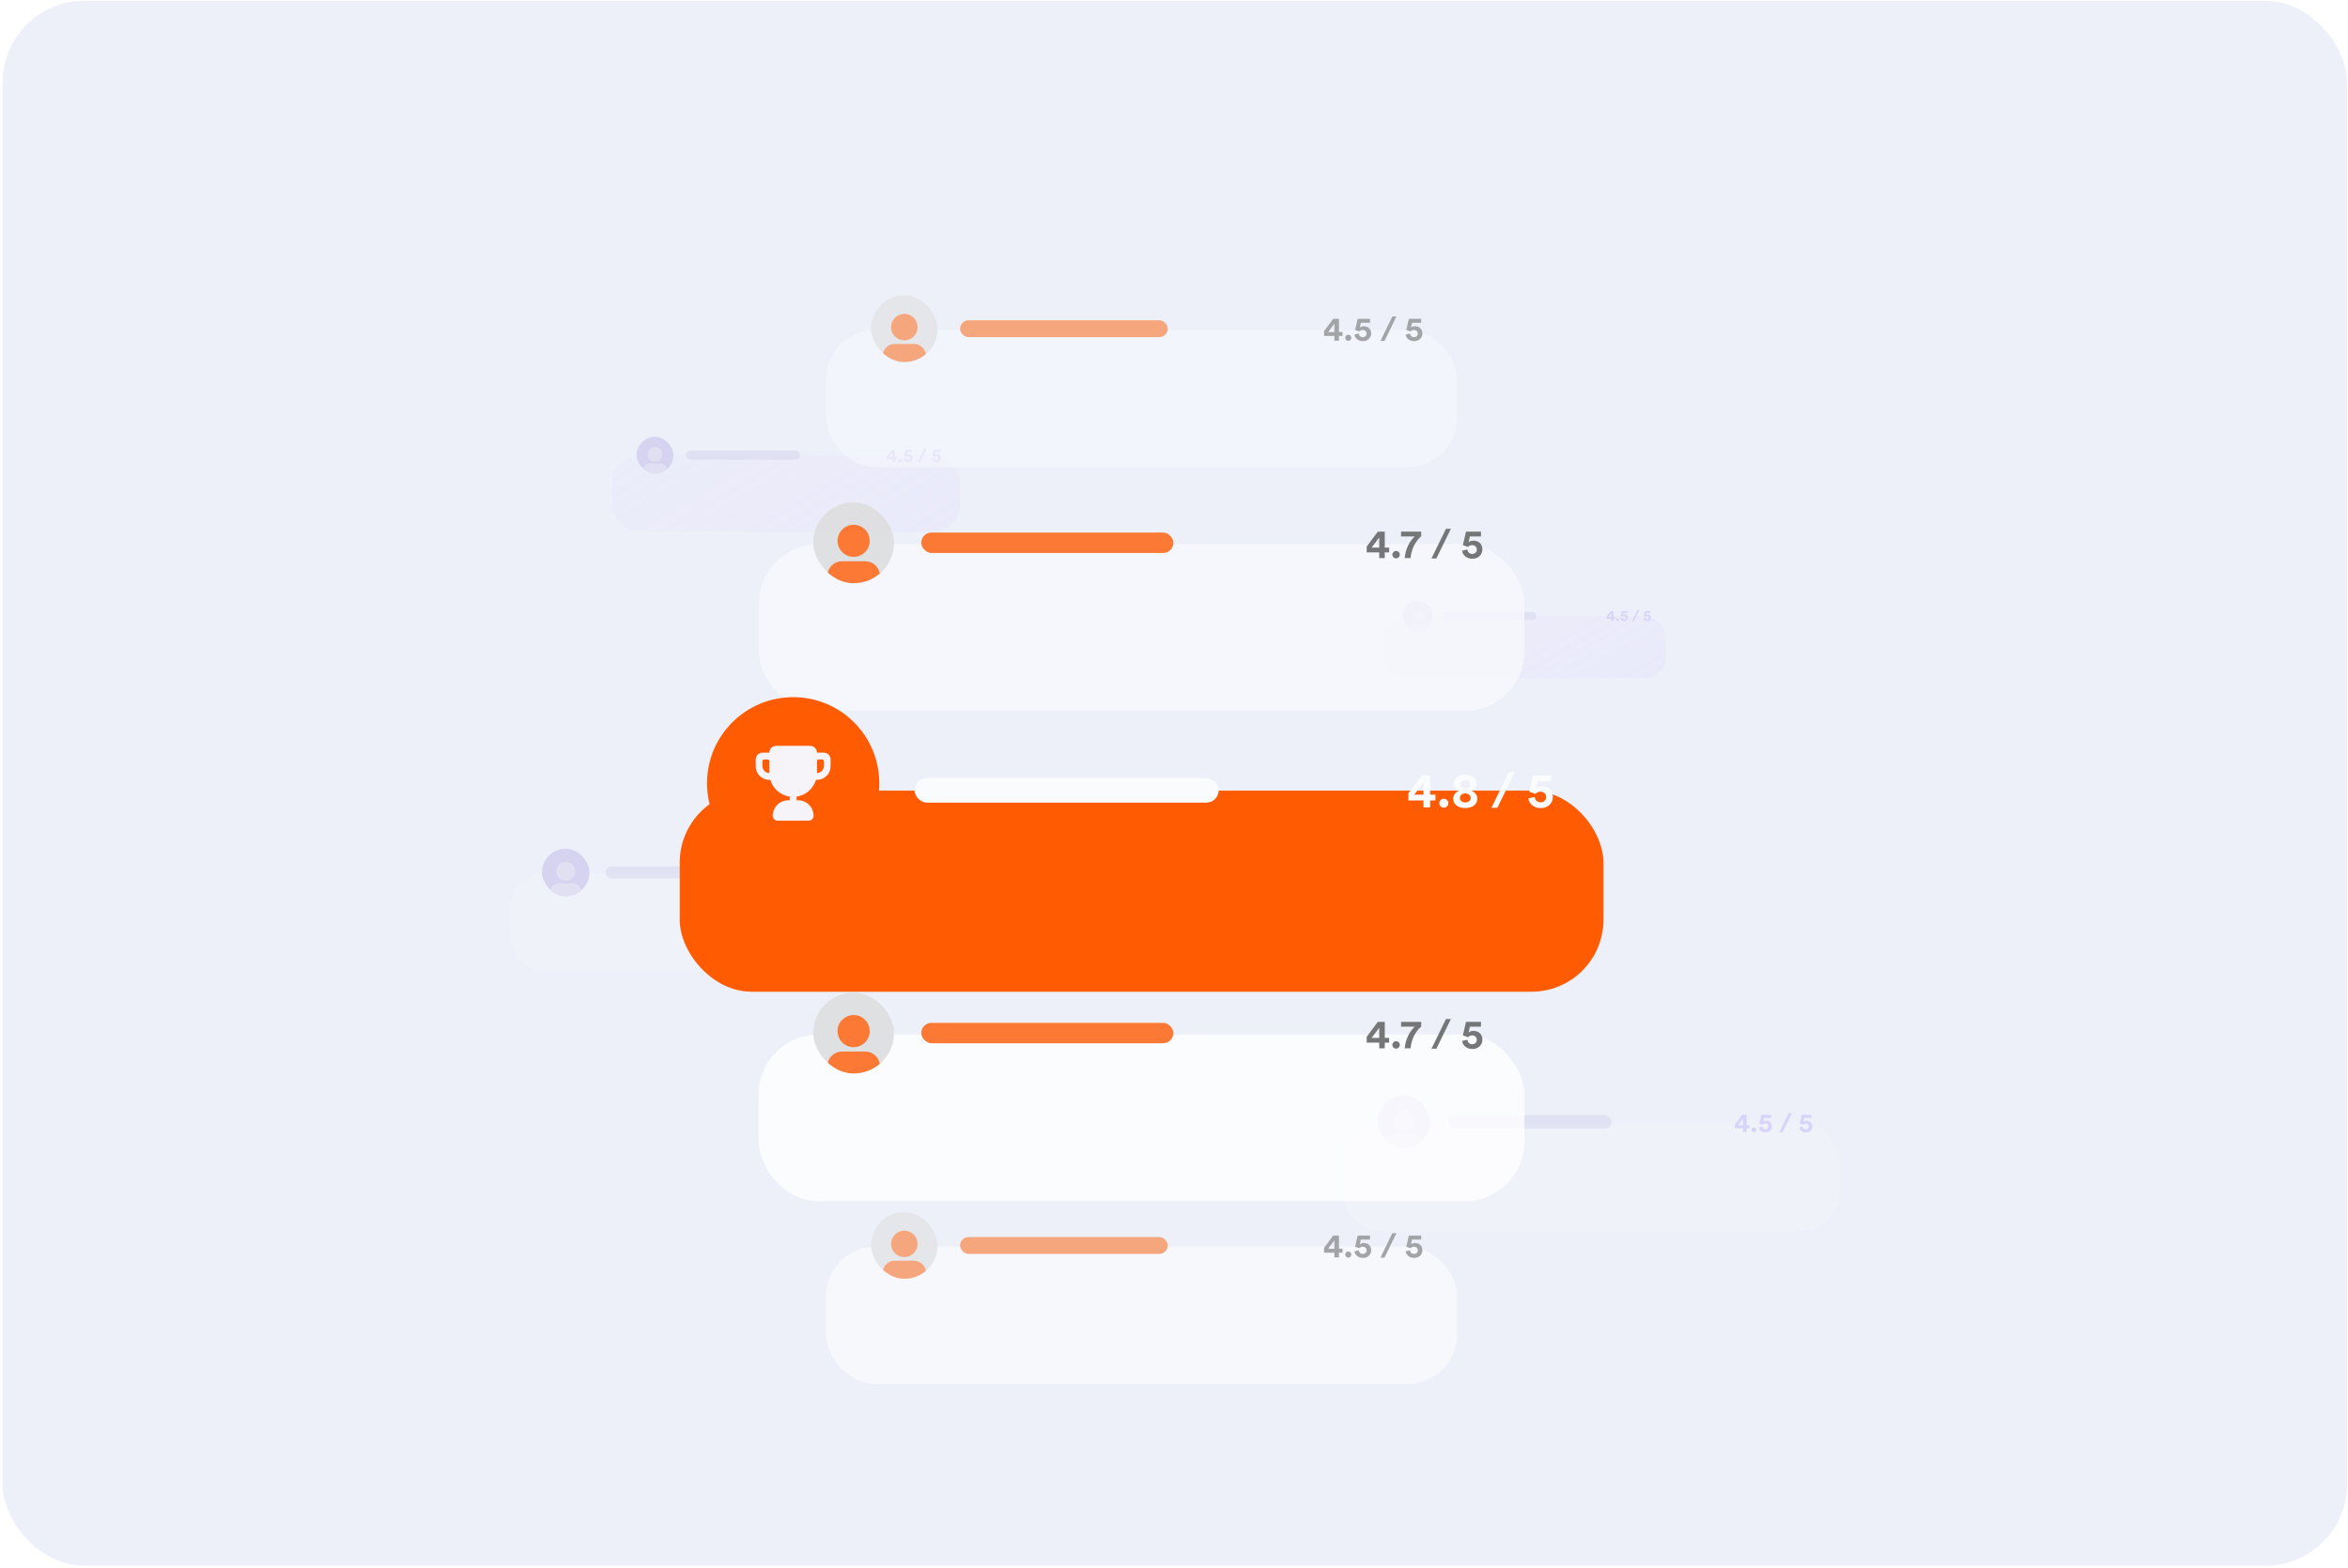 <svg width="690" height="461" viewBox="0 0 690 461" fill="none" xmlns="http://www.w3.org/2000/svg">
<rect x="0.744" y="0.245" width="689" height="460" rx="24" fill="#EDF0F9"/>
<g opacity="0.2" filter="url(#filter0_f_56_9757)">
<g filter="url(#filter1_d_56_9757)">
<rect x="394.394" y="312.954" width="146.24" height="31.848" rx="11.392" fill="#F9F9FC"/>
</g>
<g clip-path="url(#clip0_56_9757)">
<rect x="404.794" y="322.042" width="15.443" height="15.443" rx="7.721" fill="#7660D2"/>
<path fill-rule="evenodd" clip-rule="evenodd" d="M410.722 333.301C411.917 333.301 413.113 333.301 414.308 333.301C414.713 333.301 414.99 333.301 415.231 333.343C416.386 333.547 417.29 334.451 417.493 335.606C417.536 335.847 417.536 336.123 417.536 336.529C417.536 336.617 417.539 336.706 417.523 336.793C417.462 337.14 417.191 337.411 416.844 337.472C416.768 337.486 416.688 337.485 416.649 337.485C413.893 337.47 411.137 337.47 408.381 337.485C408.341 337.485 408.261 337.486 408.185 337.472C407.839 337.411 407.568 337.14 407.507 336.793C407.491 336.706 407.494 336.617 407.494 336.529C407.494 336.123 407.494 335.847 407.536 335.606C407.74 334.451 408.644 333.547 409.799 333.343C410.04 333.301 410.316 333.301 410.722 333.301Z" fill="#B1A0DE"/>
<path fill-rule="evenodd" clip-rule="evenodd" d="M409.446 329.396C409.446 327.701 410.82 326.327 412.515 326.327C414.209 326.327 415.583 327.701 415.583 329.396C415.583 331.09 414.209 332.464 412.515 332.464C410.82 332.464 409.446 331.09 409.446 329.396Z" fill="#B1A0DE"/>
</g>
<rect x="425.436" y="327.813" width="48.149" height="3.9" rx="1.95" fill="#7367BA" fill-opacity="0.5"/>
<path d="M509.816 331.679V330.556L511.945 327.701H513.271V330.759H514.105V331.679H513.271V332.763H512.21V331.679H509.816ZM512.21 330.759V328.824L510.767 330.759H512.21ZM514.719 332.108C514.719 331.718 515.039 331.398 515.429 331.398C515.827 331.398 516.146 331.718 516.146 332.108C516.146 332.498 515.827 332.818 515.429 332.818C515.039 332.818 514.719 332.498 514.719 332.108ZM516.868 331.344L517.874 331.117C517.898 331.585 518.257 331.968 518.795 331.968C519.278 331.968 519.668 331.648 519.668 331.141C519.668 330.564 519.239 330.291 518.771 330.291C518.428 330.291 518.155 330.447 517.991 330.634C517.89 330.595 517.118 330.33 517.009 330.299L517.609 327.701H520.464V328.629H518.342L518.093 329.745C518.311 329.542 518.67 329.433 519.005 329.433C520.019 329.433 520.737 330.041 520.737 331.125C520.737 332.069 520.011 332.888 518.795 332.888C517.695 332.888 516.931 332.139 516.868 331.344ZM526.593 327.163L523.824 332.833H522.888L525.649 327.163H526.593ZM528.743 331.344L529.749 331.117C529.772 331.585 530.131 331.968 530.669 331.968C531.153 331.968 531.543 331.648 531.543 331.141C531.543 330.564 531.114 330.291 530.646 330.291C530.303 330.291 530.03 330.447 529.866 330.634C529.764 330.595 528.992 330.33 528.883 330.299L529.484 327.701H532.338V328.629H530.217L529.967 329.745C530.186 329.542 530.544 329.433 530.88 329.433C531.894 329.433 532.611 330.041 532.611 331.125C532.611 332.069 531.886 332.888 530.669 332.888C529.569 332.888 528.805 332.139 528.743 331.344Z" fill="#8466F3"/>
</g>
<g opacity="0.2" filter="url(#filter2_f_56_9757)">
<g filter="url(#filter3_d_56_9757)">
<rect x="149.854" y="241.245" width="132.281" height="28.808" rx="10.304" fill="#F9F9FC"/>
</g>
<g clip-path="url(#clip1_56_9757)">
<rect x="159.261" y="249.466" width="13.969" height="13.969" rx="6.984" fill="#7660D2"/>
<path fill-rule="evenodd" clip-rule="evenodd" d="M164.623 259.649C165.704 259.649 166.785 259.649 167.867 259.649C168.233 259.649 168.483 259.649 168.701 259.687C169.746 259.871 170.564 260.689 170.748 261.734C170.787 261.952 170.787 262.202 170.786 262.569C170.786 262.648 170.789 262.729 170.775 262.808C170.72 263.121 170.474 263.367 170.161 263.422C170.092 263.434 170.02 263.434 169.984 263.434C167.491 263.42 164.998 263.42 162.506 263.434C162.47 263.434 162.397 263.434 162.329 263.422C162.015 263.367 161.77 263.121 161.715 262.808C161.701 262.729 161.703 262.648 161.703 262.569C161.703 262.202 161.703 261.952 161.741 261.734C161.926 260.689 162.744 259.871 163.788 259.687C164.006 259.649 164.256 259.649 164.623 259.649Z" fill="#B1A0DE"/>
<path fill-rule="evenodd" clip-rule="evenodd" d="M163.469 256.116C163.469 254.583 164.712 253.341 166.245 253.341C167.778 253.341 169.02 254.583 169.02 256.116C169.02 257.649 167.778 258.892 166.245 258.892C164.712 258.892 163.469 257.649 163.469 256.116Z" fill="#B1A0DE"/>
</g>
<rect x="177.933" y="254.687" width="43.553" height="3.527" rx="1.764" fill="#7367BA" fill-opacity="0.5"/>
<path d="M254.258 257.97V256.954L256.184 254.372H257.383V257.137H258.138V257.97H257.383V258.95H256.424V257.97H254.258ZM256.424 257.137V255.387L255.118 257.137H256.424ZM258.693 258.358C258.693 258.005 258.982 257.716 259.335 257.716C259.695 257.716 259.984 258.005 259.984 258.358C259.984 258.71 259.695 259 259.335 259C258.982 259 258.693 258.71 258.693 258.358ZM260.637 257.666L261.547 257.462C261.568 257.885 261.893 258.231 262.38 258.231C262.817 258.231 263.17 257.941 263.17 257.483C263.17 256.961 262.782 256.714 262.358 256.714C262.048 256.714 261.801 256.855 261.653 257.024C261.561 256.989 260.863 256.749 260.764 256.721L261.307 254.372H263.889V255.211H261.97L261.745 256.22C261.942 256.036 262.267 255.938 262.57 255.938C263.487 255.938 264.136 256.488 264.136 257.469C264.136 258.322 263.48 259.063 262.38 259.063C261.385 259.063 260.694 258.386 260.637 257.666ZM269.433 253.885L266.929 259.014H266.082L268.579 253.885H269.433ZM271.378 257.666L272.288 257.462C272.309 257.885 272.634 258.231 273.121 258.231C273.558 258.231 273.911 257.941 273.911 257.483C273.911 256.961 273.523 256.714 273.099 256.714C272.789 256.714 272.542 256.855 272.394 257.024C272.302 256.989 271.604 256.749 271.505 256.721L272.048 254.372H274.63V255.211H272.711L272.486 256.22C272.683 256.036 273.008 255.938 273.311 255.938C274.228 255.938 274.877 256.488 274.877 257.469C274.877 258.322 274.221 259.063 273.121 259.063C272.126 259.063 271.434 258.386 271.378 257.666Z" fill="#8466F3"/>
</g>
<g opacity="0.2" filter="url(#filter4_f_56_9757)">
<g filter="url(#filter5_d_56_9757)">
<rect x="406.213" y="171.43" width="83.523" height="18.189" rx="6.506" fill="url(#paint0_linear_56_9757)" shape-rendering="crispEdges"/>
</g>
<g clip-path="url(#clip2_56_9757)">
<rect x="412.152" y="176.622" width="8.82" height="8.82" rx="4.41" fill="#7660D2"/>
<path fill-rule="evenodd" clip-rule="evenodd" d="M415.538 183.052C416.221 183.052 416.903 183.052 417.586 183.052C417.818 183.052 417.975 183.052 418.113 183.076C418.773 183.192 419.289 183.709 419.406 184.368C419.43 184.506 419.43 184.664 419.43 184.895C419.43 184.946 419.431 184.997 419.422 185.046C419.388 185.244 419.233 185.399 419.035 185.434C418.991 185.442 418.946 185.442 418.923 185.441C417.349 185.433 415.775 185.433 414.201 185.441C414.178 185.442 414.133 185.442 414.089 185.434C413.891 185.399 413.737 185.244 413.702 185.046C413.693 184.997 413.694 184.946 413.694 184.895C413.694 184.664 413.694 184.506 413.719 184.368C413.835 183.709 414.351 183.192 415.011 183.076C415.149 183.052 415.306 183.052 415.538 183.052Z" fill="#B1A0DE"/>
<path fill-rule="evenodd" clip-rule="evenodd" d="M414.81 180.821C414.81 179.853 415.594 179.069 416.562 179.069C417.53 179.069 418.315 179.853 418.315 180.821C418.315 181.789 417.53 182.574 416.562 182.574C415.594 182.574 414.81 181.789 414.81 180.821Z" fill="#B1A0DE"/>
</g>
<rect x="423.942" y="179.918" width="27.5" height="2.227" rx="1.114" fill="#7367BA" fill-opacity="0.5"/>
<path d="M472.134 181.913V181.271L473.35 179.641H474.107V181.387H474.584V181.913H474.107V182.532H473.502V181.913H472.134ZM473.502 181.387V180.282L472.677 181.387H473.502ZM474.935 182.158C474.935 181.935 475.117 181.752 475.34 181.752C475.567 181.752 475.75 181.935 475.75 182.158C475.75 182.38 475.567 182.563 475.34 182.563C475.117 182.563 474.935 182.38 474.935 182.158ZM476.162 181.721L476.737 181.592C476.75 181.859 476.955 182.077 477.262 182.077C477.538 182.077 477.761 181.895 477.761 181.605C477.761 181.276 477.516 181.12 477.249 181.12C477.053 181.12 476.897 181.209 476.803 181.316C476.745 181.293 476.304 181.142 476.242 181.124L476.585 179.641H478.215V180.171H477.004L476.861 180.808C476.986 180.692 477.191 180.63 477.382 180.63C477.962 180.63 478.371 180.977 478.371 181.596C478.371 182.135 477.957 182.603 477.262 182.603C476.634 182.603 476.198 182.175 476.162 181.721ZM481.716 179.333L480.134 182.572H479.6L481.177 179.333H481.716ZM482.944 181.721L483.518 181.592C483.532 181.859 483.737 182.077 484.044 182.077C484.32 182.077 484.543 181.895 484.543 181.605C484.543 181.276 484.298 181.12 484.031 181.12C483.835 181.12 483.679 181.209 483.585 181.316C483.527 181.293 483.086 181.142 483.024 181.124L483.367 179.641H484.997V180.171H483.786L483.643 180.808C483.768 180.692 483.973 180.63 484.164 180.63C484.743 180.63 485.153 180.977 485.153 181.596C485.153 182.135 484.739 182.603 484.044 182.603C483.416 182.603 482.979 182.175 482.944 181.721Z" fill="#8466F3"/>
</g>
<g opacity="0.2" filter="url(#filter6_f_56_9757)">
<g filter="url(#filter7_d_56_9757)">
<rect x="179.818" y="122.034" width="102.316" height="22.282" rx="7.97" fill="url(#paint1_linear_56_9757)" shape-rendering="crispEdges"/>
</g>
<g clip-path="url(#clip3_56_9757)">
<rect x="187.094" y="128.394" width="10.805" height="10.805" rx="5.402" fill="#7660D2"/>
<path fill-rule="evenodd" clip-rule="evenodd" d="M191.242 136.271C192.078 136.271 192.915 136.271 193.751 136.271C194.035 136.271 194.228 136.271 194.397 136.3C195.205 136.443 195.837 137.075 195.98 137.883C196.01 138.052 196.01 138.245 196.01 138.529C196.01 138.591 196.011 138.653 196.001 138.714C195.958 138.957 195.768 139.146 195.526 139.189C195.473 139.199 195.417 139.198 195.389 139.198C193.461 139.188 191.532 139.188 189.605 139.198C189.577 139.198 189.521 139.199 189.468 139.189C189.225 139.146 189.035 138.957 188.993 138.714C188.982 138.653 188.984 138.591 188.984 138.529C188.984 138.245 188.984 138.052 189.013 137.883C189.156 137.075 189.788 136.443 190.596 136.3C190.765 136.271 190.959 136.271 191.242 136.271Z" fill="#B1A0DE"/>
<path fill-rule="evenodd" clip-rule="evenodd" d="M190.35 133.538C190.35 132.353 191.311 131.392 192.497 131.392C193.682 131.392 194.643 132.353 194.643 133.538C194.643 134.724 193.682 135.685 192.497 135.685C191.311 135.685 190.35 134.724 190.35 133.538Z" fill="#B1A0DE"/>
</g>
<rect x="201.537" y="132.432" width="33.687" height="2.728" rx="1.364" fill="#7367BA" fill-opacity="0.5"/>
<path d="M260.573 135.037V134.252L262.062 132.254H262.99V134.393H263.574V135.037H262.99V135.796H262.248V135.037H260.573ZM262.248 134.393V133.04L261.238 134.393H262.248ZM264.003 135.338C264.003 135.065 264.227 134.841 264.5 134.841C264.778 134.841 265.002 135.065 265.002 135.338C265.002 135.61 264.778 135.834 264.5 135.834C264.227 135.834 264.003 135.61 264.003 135.338ZM265.507 134.803L266.211 134.644C266.227 134.972 266.478 135.239 266.855 135.239C267.193 135.239 267.466 135.016 267.466 134.661C267.466 134.257 267.166 134.066 266.838 134.066C266.598 134.066 266.407 134.175 266.293 134.306C266.222 134.279 265.681 134.093 265.605 134.072L266.025 132.254H268.022V132.904H266.538L266.364 133.684C266.516 133.542 266.767 133.466 267.002 133.466C267.711 133.466 268.213 133.891 268.213 134.65C268.213 135.31 267.706 135.883 266.855 135.883C266.085 135.883 265.55 135.359 265.507 134.803ZM272.31 131.878L270.373 135.845H269.718L271.65 131.878H272.31ZM273.815 134.803L274.519 134.644C274.535 134.972 274.786 135.239 275.163 135.239C275.501 135.239 275.774 135.016 275.774 134.661C275.774 134.257 275.474 134.066 275.146 134.066C274.906 134.066 274.715 134.175 274.6 134.306C274.53 134.279 273.989 134.093 273.913 134.072L274.333 132.254H276.33V132.904H274.846L274.671 133.684C274.824 133.542 275.075 133.466 275.31 133.466C276.019 133.466 276.521 133.891 276.521 134.65C276.521 135.31 276.014 135.883 275.163 135.883C274.393 135.883 273.858 135.359 273.815 134.803Z" fill="#8466F3"/>
</g>
<g opacity="0.5">
<g filter="url(#filter8_d_56_9757)">
<rect x="242.786" y="75.316" width="185.377" height="40.371" rx="14.44" fill="#F8F9FD"/>
</g>
<g clip-path="url(#clip4_56_9757)">
<rect x="255.968" y="86.838" width="19.576" height="19.576" rx="9.788" fill="#DCDCDC"/>
<path fill-rule="evenodd" clip-rule="evenodd" d="M263.483 101.109C264.998 101.11 266.513 101.11 268.029 101.109C268.542 101.109 268.893 101.109 269.198 101.163C270.662 101.421 271.809 102.567 272.067 104.031C272.121 104.337 272.121 104.687 272.12 105.201C272.12 105.313 272.124 105.426 272.104 105.537C272.027 105.976 271.683 106.32 271.244 106.397C271.148 106.414 271.046 106.414 270.996 106.413C267.503 106.395 264.009 106.395 260.516 106.413C260.465 106.414 260.364 106.414 260.268 106.397C259.828 106.32 259.485 105.976 259.407 105.537C259.388 105.426 259.391 105.313 259.391 105.201C259.391 104.687 259.391 104.337 259.445 104.031C259.703 102.567 260.849 101.421 262.313 101.163C262.619 101.109 262.969 101.109 263.483 101.109Z" fill="#FF5B02"/>
<path fill-rule="evenodd" clip-rule="evenodd" d="M261.866 96.159C261.866 94.011 263.608 92.269 265.756 92.269C267.904 92.269 269.645 94.011 269.645 96.159C269.645 98.307 267.904 100.049 265.756 100.049C263.608 100.049 261.866 98.307 261.866 96.159Z" fill="#FF5B02"/>
</g>
<rect x="282.135" y="94.154" width="61.035" height="4.943" rx="2.472" fill="#FF5B02"/>
<path d="M389.096 98.751V97.328L391.795 93.709H393.476V97.585H394.534V98.751H393.476V100.125H392.131V98.751H389.096ZM392.131 97.585V95.133L390.302 97.585H392.131ZM395.311 99.295C395.311 98.801 395.717 98.395 396.211 98.395C396.715 98.395 397.121 98.801 397.121 99.295C397.121 99.789 396.715 100.195 396.211 100.195C395.717 100.195 395.311 99.789 395.311 99.295ZM398.036 98.326L399.311 98.039C399.341 98.633 399.796 99.117 400.478 99.117C401.091 99.117 401.585 98.712 401.585 98.069C401.585 97.337 401.041 96.991 400.448 96.991C400.013 96.991 399.667 97.189 399.459 97.426C399.331 97.377 398.352 97.041 398.214 97.001L398.975 93.709H402.594V94.885H399.904L399.588 96.299C399.865 96.042 400.32 95.904 400.745 95.904C402.03 95.904 402.94 96.675 402.94 98.049C402.94 99.246 402.02 100.284 400.478 100.284C399.084 100.284 398.115 99.335 398.036 98.326ZM410.362 93.027L406.853 100.214H405.666L409.166 93.027H410.362ZM413.088 98.326L414.363 98.039C414.393 98.633 414.848 99.117 415.53 99.117C416.143 99.117 416.637 98.712 416.637 98.069C416.637 97.337 416.094 96.991 415.5 96.991C415.065 96.991 414.719 97.189 414.512 97.426C414.383 97.377 413.404 97.041 413.266 97.001L414.027 93.709H417.646V94.885H414.957L414.64 96.299C414.917 96.042 415.372 95.904 415.797 95.904C417.082 95.904 417.992 96.675 417.992 98.049C417.992 99.246 417.072 100.284 415.53 100.284C414.136 100.284 413.167 99.335 413.088 98.326Z" fill="#585858"/>
</g>
<g opacity="0.8">
<g filter="url(#filter9_d_56_9757)">
<rect x="222.974" y="133.688" width="225" height="49" rx="17.527" fill="#F8F9FD"/>
</g>
<g clip-path="url(#clip5_56_9757)">
<rect x="238.974" y="147.67" width="23.76" height="23.76" rx="11.88" fill="#DCDCDC"/>
<path fill-rule="evenodd" clip-rule="evenodd" d="M248.096 164.993C249.935 164.993 251.774 164.993 253.613 164.993C254.237 164.993 254.662 164.993 255.033 165.058C256.81 165.371 258.201 166.763 258.514 168.539C258.58 168.911 258.58 169.336 258.579 169.959C258.579 170.095 258.584 170.232 258.56 170.367C258.466 170.9 258.048 171.317 257.515 171.411C257.399 171.432 257.275 171.431 257.214 171.431C252.975 171.408 248.734 171.408 244.494 171.431C244.433 171.431 244.31 171.432 244.193 171.411C243.66 171.317 243.243 170.9 243.149 170.367C243.125 170.232 243.129 170.095 243.129 169.959C243.129 169.336 243.129 168.911 243.194 168.539C243.508 166.763 244.899 165.371 246.676 165.058C247.047 164.993 247.472 164.993 248.096 164.993Z" fill="#FF5B02"/>
<path fill-rule="evenodd" clip-rule="evenodd" d="M246.133 158.985C246.133 156.377 248.247 154.264 250.854 154.264C253.462 154.264 255.575 156.377 255.575 158.985C255.575 161.592 253.462 163.705 250.854 163.705C248.247 163.705 246.133 161.592 246.133 158.985Z" fill="#FF5B02"/>
</g>
<rect x="270.734" y="156.55" width="74.08" height="6" rx="3" fill="#FF5B02"/>
<path d="M401.624 162.382V160.654L404.9 156.262H406.94V160.966H408.224V162.382H406.94V164.05H405.308V162.382H401.624ZM405.308 160.966V157.99L403.088 160.966H405.308ZM409.168 163.042C409.168 162.442 409.66 161.95 410.26 161.95C410.872 161.95 411.364 162.442 411.364 163.042C411.364 163.642 410.872 164.134 410.26 164.134C409.66 164.134 409.168 163.642 409.168 163.042ZM417.645 156.262V157.642C417.057 158.146 414.873 160.126 414.525 164.05H412.809C413.133 159.862 415.737 157.69 415.737 157.69H411.729V156.262H417.645ZM426.369 155.434L422.109 164.158H420.669L424.917 155.434H426.369ZM429.678 161.866L431.226 161.518C431.262 162.238 431.814 162.826 432.642 162.826C433.386 162.826 433.986 162.334 433.986 161.554C433.986 160.666 433.326 160.246 432.606 160.246C432.078 160.246 431.658 160.486 431.406 160.774C431.25 160.714 430.062 160.306 429.894 160.258L430.818 156.262H435.21V157.69H431.946L431.562 159.406C431.898 159.094 432.45 158.926 432.966 158.926C434.526 158.926 435.63 159.862 435.63 161.53C435.63 162.982 434.514 164.242 432.642 164.242C430.95 164.242 429.774 163.09 429.678 161.866Z" fill="#585858"/>
</g>
<g filter="url(#filter10_d_56_9757)">
<rect x="199.752" y="200.688" width="271.445" height="59.115" rx="21.145" fill="#FF5B02"/>
</g>
<rect x="268.752" y="228.697" width="89.372" height="7.239" rx="3.619" fill="#FAFBFD"/>
<path d="M413.868 235.304V233.219L417.821 227.921H420.282V233.596H421.831V235.304H420.282V237.316H418.313V235.304H413.868ZM418.313 233.596V230.005L415.635 233.596H418.313ZM422.97 236.1C422.97 235.376 423.563 234.783 424.287 234.783C425.026 234.783 425.619 235.376 425.619 236.1C425.619 236.824 425.026 237.418 424.287 237.418C423.563 237.418 422.97 236.824 422.97 236.1ZM430.594 231.772C431.477 231.757 431.984 231.207 431.984 230.541C431.984 229.919 431.477 229.354 430.594 229.354C429.725 229.354 429.219 229.919 429.219 230.541C429.219 231.207 429.725 231.757 430.594 231.772ZM430.594 235.883C431.636 235.883 432.187 235.246 432.187 234.58C432.187 233.9 431.651 233.248 430.594 233.248C429.537 233.248 429.016 233.9 429.016 234.58C429.016 235.246 429.566 235.883 430.594 235.883ZM430.594 237.534C428.451 237.534 427.047 236.404 427.047 234.783C427.047 233.77 427.713 232.872 428.712 232.496C427.771 232.148 427.235 231.236 427.235 230.396C427.235 228.818 428.64 227.704 430.594 227.704C432.548 227.704 433.953 228.818 433.953 230.396C433.953 231.222 433.432 232.148 432.491 232.496C433.475 232.857 434.141 233.77 434.141 234.783C434.141 236.404 432.737 237.534 430.594 237.534ZM445.164 226.922L440.025 237.447H438.288L443.412 226.922H445.164ZM449.155 234.682L451.023 234.262C451.066 235.13 451.732 235.84 452.731 235.84C453.629 235.84 454.353 235.246 454.353 234.305C454.353 233.234 453.556 232.727 452.688 232.727C452.051 232.727 451.544 233.017 451.24 233.364C451.052 233.292 449.619 232.8 449.416 232.742L450.531 227.921H455.829V229.644H451.891L451.428 231.714C451.834 231.337 452.499 231.135 453.122 231.135C455.004 231.135 456.336 232.264 456.336 234.276C456.336 236.028 454.99 237.548 452.731 237.548C450.69 237.548 449.271 236.158 449.155 234.682Z" fill="#FAFBFD"/>
<circle cx="233.084" cy="230.244" r="25.31" fill="#FF5B02"/>
<path fill-rule="evenodd" clip-rule="evenodd" d="M228.528 219.244L228.438 219.244C228.125 219.243 227.739 219.241 227.4 219.365C226.844 219.567 226.406 220.005 226.204 220.56C226.124 220.78 226.097 221.018 226.087 221.244L224.557 221.244C224.347 221.244 224.143 221.244 223.968 221.256C223.778 221.269 223.552 221.299 223.318 221.396C222.828 221.599 222.439 221.989 222.236 222.479C222.139 222.713 222.108 222.939 222.095 223.129C222.084 223.303 222.084 223.508 222.084 223.718L222.084 224.382C222.083 225.177 222.083 225.768 222.22 226.279C222.59 227.66 223.668 228.738 225.048 229.108C225.429 229.21 225.853 229.236 226.373 229.242C227.141 231.825 229.359 233.784 232.084 234.173V235.244H231.639C229.123 235.244 227.084 237.284 227.084 239.8C227.084 240.597 227.73 241.244 228.528 241.244H237.639C238.437 241.244 239.084 240.597 239.084 239.8C239.084 237.284 237.044 235.244 234.528 235.244H234.084V234.173C236.808 233.784 239.026 231.825 239.794 229.242C240.314 229.236 240.738 229.21 241.119 229.108C242.499 228.738 243.577 227.66 243.947 226.279C244.084 225.768 244.084 225.177 244.084 224.382L244.084 223.718C244.084 223.508 244.084 223.303 244.072 223.129C244.059 222.939 244.028 222.713 243.931 222.479C243.728 221.989 243.339 221.599 242.849 221.396C242.615 221.299 242.389 221.269 242.199 221.256C242.025 221.244 241.82 221.244 241.61 221.244L240.08 221.244C240.07 221.018 240.043 220.78 239.963 220.56C239.761 220.005 239.323 219.567 238.768 219.365C238.428 219.241 238.042 219.243 237.729 219.244L237.639 219.244H228.528ZM226.084 224.044C226.084 223.764 226.084 223.624 226.029 223.517C225.981 223.423 225.905 223.347 225.811 223.299C225.704 223.244 225.564 223.244 225.284 223.244L224.827 223.244C224.563 223.244 224.431 223.244 224.327 223.295C224.236 223.339 224.159 223.413 224.11 223.501C224.053 223.602 224.047 223.73 224.033 223.986C224.002 224.589 224.005 225.214 224.152 225.762C224.337 226.452 224.876 226.991 225.566 227.176C225.685 227.208 225.826 227.225 226.084 227.234V224.044ZM240.084 224.047C240.084 223.766 240.084 223.626 240.138 223.519C240.187 223.424 240.263 223.348 240.358 223.3C240.465 223.246 240.606 223.246 240.887 223.247L241.335 223.249C241.598 223.25 241.73 223.251 241.833 223.302C241.923 223.346 242 223.42 242.049 223.508C242.105 223.608 242.112 223.736 242.126 223.991C242.158 224.595 242.157 225.233 242.015 225.762C241.83 226.452 241.291 226.991 240.601 227.176C240.482 227.208 240.341 227.225 240.084 227.234V224.047Z" fill="#F6F4F9"/>
<g opacity="0.8">
<g filter="url(#filter11_d_56_9757)">
<rect x="222.974" y="277.802" width="225" height="49" rx="17.527" fill="white"/>
</g>
<g clip-path="url(#clip6_56_9757)">
<rect x="238.974" y="291.785" width="23.76" height="23.76" rx="11.88" fill="#DCDCDC"/>
<path fill-rule="evenodd" clip-rule="evenodd" d="M248.096 309.108C249.935 309.108 251.774 309.108 253.613 309.108C254.237 309.108 254.662 309.107 255.033 309.173C256.81 309.486 258.201 310.877 258.514 312.654C258.58 313.025 258.58 313.45 258.579 314.074C258.579 314.21 258.584 314.347 258.56 314.481C258.466 315.014 258.048 315.432 257.515 315.526C257.399 315.546 257.275 315.546 257.214 315.545C252.975 315.523 248.734 315.523 244.494 315.545C244.433 315.546 244.31 315.546 244.193 315.526C243.66 315.432 243.243 315.014 243.149 314.481C243.125 314.347 243.129 314.21 243.129 314.074C243.129 313.45 243.129 313.025 243.194 312.654C243.508 310.877 244.899 309.486 246.676 309.173C247.047 309.107 247.472 309.108 248.096 309.108Z" fill="#FF5B02"/>
<path fill-rule="evenodd" clip-rule="evenodd" d="M246.133 303.099C246.133 300.492 248.247 298.378 250.854 298.378C253.462 298.378 255.575 300.492 255.575 303.099C255.575 305.707 253.462 307.82 250.854 307.82C248.247 307.82 246.133 305.707 246.133 303.099Z" fill="#FF5B02"/>
</g>
<rect x="270.734" y="300.665" width="74.08" height="6" rx="3" fill="#FF5B02"/>
<path d="M401.624 306.497V304.769L404.9 300.377H406.94V305.081H408.224V306.497H406.94V308.165H405.308V306.497H401.624ZM405.308 305.081V302.105L403.088 305.081H405.308ZM409.168 307.157C409.168 306.557 409.66 306.065 410.26 306.065C410.872 306.065 411.364 306.557 411.364 307.157C411.364 307.757 410.872 308.249 410.26 308.249C409.66 308.249 409.168 307.757 409.168 307.157ZM417.645 300.377V301.757C417.057 302.261 414.873 304.241 414.525 308.165H412.809C413.133 303.977 415.737 301.805 415.737 301.805H411.729V300.377H417.645ZM426.369 299.549L422.109 308.273H420.669L424.917 299.549H426.369ZM429.678 305.981L431.226 305.633C431.262 306.353 431.814 306.941 432.642 306.941C433.386 306.941 433.986 306.449 433.986 305.669C433.986 304.781 433.326 304.361 432.606 304.361C432.078 304.361 431.658 304.601 431.406 304.889C431.25 304.829 430.062 304.421 429.894 304.373L430.818 300.377H435.21V301.805H431.946L431.562 303.521C431.898 303.209 432.45 303.041 432.966 303.041C434.526 303.041 435.63 303.977 435.63 305.645C435.63 307.097 434.514 308.357 432.642 308.357C430.95 308.357 429.774 307.205 429.678 305.981Z" fill="#585858"/>
</g>
<g opacity="0.5">
<g filter="url(#filter12_d_56_9757)">
<rect x="242.786" y="344.802" width="185.377" height="40.371" rx="14.44" fill="white"/>
</g>
<g clip-path="url(#clip7_56_9757)">
<rect x="255.968" y="356.324" width="19.576" height="19.576" rx="9.788" fill="#DCDCDC"/>
<path fill-rule="evenodd" clip-rule="evenodd" d="M263.483 370.595C264.998 370.596 266.513 370.596 268.029 370.595C268.542 370.595 268.893 370.595 269.198 370.649C270.662 370.907 271.809 372.053 272.067 373.517C272.121 373.823 272.121 374.173 272.12 374.687C272.12 374.799 272.124 374.912 272.104 375.023C272.027 375.462 271.683 375.806 271.244 375.883C271.148 375.9 271.046 375.899 270.996 375.899C267.503 375.88 264.009 375.88 260.516 375.899C260.465 375.899 260.364 375.9 260.268 375.883C259.828 375.806 259.485 375.462 259.407 375.023C259.388 374.912 259.391 374.799 259.391 374.687C259.391 374.173 259.391 373.823 259.445 373.517C259.703 372.053 260.849 370.907 262.313 370.649C262.619 370.595 262.969 370.595 263.483 370.595Z" fill="#FF5B02"/>
<path fill-rule="evenodd" clip-rule="evenodd" d="M261.866 365.645C261.866 363.497 263.608 361.755 265.756 361.755C267.904 361.755 269.645 363.497 269.645 365.645C269.645 367.793 267.904 369.534 265.756 369.534C263.608 369.534 261.866 367.793 261.866 365.645Z" fill="#FF5B02"/>
</g>
<rect x="282.135" y="363.64" width="61.035" height="4.943" rx="2.472" fill="#FF5B02"/>
<path d="M389.096 368.237V366.813L391.795 363.195H393.476V367.07H394.534V368.237H393.476V369.611H392.131V368.237H389.096ZM392.131 367.07V364.619L390.302 367.07H392.131ZM395.311 368.781C395.311 368.287 395.717 367.881 396.211 367.881C396.715 367.881 397.121 368.287 397.121 368.781C397.121 369.275 396.715 369.681 396.211 369.681C395.717 369.681 395.311 369.275 395.311 368.781ZM398.036 367.812L399.311 367.525C399.341 368.118 399.796 368.603 400.478 368.603C401.091 368.603 401.585 368.198 401.585 367.555C401.585 366.823 401.041 366.477 400.448 366.477C400.013 366.477 399.667 366.675 399.459 366.912C399.331 366.863 398.352 366.527 398.214 366.487L398.975 363.195H402.594V364.371H399.904L399.588 365.785C399.865 365.528 400.32 365.39 400.745 365.39C402.03 365.39 402.94 366.161 402.94 367.535C402.94 368.731 402.02 369.77 400.478 369.77C399.084 369.77 398.115 368.82 398.036 367.812ZM410.362 362.513L406.853 369.7H405.666L409.166 362.513H410.362ZM413.088 367.812L414.363 367.525C414.393 368.118 414.848 368.603 415.53 368.603C416.143 368.603 416.637 368.198 416.637 367.555C416.637 366.823 416.094 366.477 415.5 366.477C415.065 366.477 414.719 366.675 414.512 366.912C414.383 366.863 413.404 366.527 413.266 366.487L414.027 363.195H417.646V364.371H414.957L414.64 365.785C414.917 365.528 415.372 365.39 415.797 365.39C417.082 365.39 417.992 366.161 417.992 367.535C417.992 368.731 417.072 369.77 415.53 369.77C414.136 369.77 413.167 368.82 413.088 367.812Z" fill="#585858"/>
</g>
<defs>
<filter id="filter0_f_56_9757" x="392.394" y="310.954" width="150.24" height="35.848" filterUnits="userSpaceOnUse" color-interpolation-filters="sRGB">
<feFlood flood-opacity="0" result="BackgroundImageFix"/>
<feBlend mode="normal" in="SourceGraphic" in2="BackgroundImageFix" result="shape"/>
<feGaussianBlur stdDeviation="1" result="effect1_foregroundBlur_56_9757"/>
</filter>
<filter id="filter1_d_56_9757" x="369.475" y="305.122" width="196.08" height="81.687" filterUnits="userSpaceOnUse" color-interpolation-filters="sRGB">
<feFlood flood-opacity="0" result="BackgroundImageFix"/>
<feColorMatrix in="SourceAlpha" type="matrix" values="0 0 0 0 0 0 0 0 0 0 0 0 0 0 0 0 0 0 127 0" result="hardAlpha"/>
<feOffset dy="17.088"/>
<feGaussianBlur stdDeviation="12.46"/>
<feComposite in2="hardAlpha" operator="out"/>
<feColorMatrix type="matrix" values="0 0 0 0 0.18 0 0 0 0 0.071 0 0 0 0 0.372 0 0 0 0.1 0"/>
<feBlend mode="normal" in2="BackgroundImageFix" result="effect1_dropShadow_56_9757"/>
<feBlend mode="normal" in="SourceGraphic" in2="effect1_dropShadow_56_9757" result="shape"/>
</filter>
<filter id="filter2_f_56_9757" x="143.522" y="234.913" width="144.944" height="41.471" filterUnits="userSpaceOnUse" color-interpolation-filters="sRGB">
<feFlood flood-opacity="0" result="BackgroundImageFix"/>
<feBlend mode="normal" in="SourceGraphic" in2="BackgroundImageFix" result="shape"/>
<feGaussianBlur stdDeviation="3.166" result="effect1_foregroundBlur_56_9757"/>
</filter>
<filter id="filter3_d_56_9757" x="127.313" y="234.161" width="177.363" height="73.889" filterUnits="userSpaceOnUse" color-interpolation-filters="sRGB">
<feFlood flood-opacity="0" result="BackgroundImageFix"/>
<feColorMatrix in="SourceAlpha" type="matrix" values="0 0 0 0 0 0 0 0 0 0 0 0 0 0 0 0 0 0 127 0" result="hardAlpha"/>
<feOffset dy="15.457"/>
<feGaussianBlur stdDeviation="11.27"/>
<feComposite in2="hardAlpha" operator="out"/>
<feColorMatrix type="matrix" values="0 0 0 0 0.18 0 0 0 0 0.071 0 0 0 0 0.372 0 0 0 0.1 0"/>
<feBlend mode="normal" in2="BackgroundImageFix" result="effect1_dropShadow_56_9757"/>
<feBlend mode="normal" in="SourceGraphic" in2="effect1_dropShadow_56_9757" result="shape"/>
</filter>
<filter id="filter4_f_56_9757" x="400.213" y="165.43" width="95.523" height="30.189" filterUnits="userSpaceOnUse" color-interpolation-filters="sRGB">
<feFlood flood-opacity="0" result="BackgroundImageFix"/>
<feBlend mode="normal" in="SourceGraphic" in2="BackgroundImageFix" result="shape"/>
<feGaussianBlur stdDeviation="3" result="effect1_foregroundBlur_56_9757"/>
</filter>
<filter id="filter5_d_56_9757" x="391.98" y="166.957" width="111.988" height="46.654" filterUnits="userSpaceOnUse" color-interpolation-filters="sRGB">
<feFlood flood-opacity="0" result="BackgroundImageFix"/>
<feColorMatrix in="SourceAlpha" type="matrix" values="0 0 0 0 0 0 0 0 0 0 0 0 0 0 0 0 0 0 127 0" result="hardAlpha"/>
<feOffset dy="9.759"/>
<feGaussianBlur stdDeviation="7.116"/>
<feComposite in2="hardAlpha" operator="out"/>
<feColorMatrix type="matrix" values="0 0 0 0 0.18 0 0 0 0 0.071 0 0 0 0 0.372 0 0 0 0.1 0"/>
<feBlend mode="normal" in2="BackgroundImageFix" result="effect1_dropShadow_56_9757"/>
<feBlend mode="normal" in="SourceGraphic" in2="effect1_dropShadow_56_9757" result="shape"/>
</filter>
<filter id="filter6_f_56_9757" x="175.818" y="118.034" width="110.316" height="30.282" filterUnits="userSpaceOnUse" color-interpolation-filters="sRGB">
<feFlood flood-opacity="0" result="BackgroundImageFix"/>
<feBlend mode="normal" in="SourceGraphic" in2="BackgroundImageFix" result="shape"/>
<feGaussianBlur stdDeviation="2" result="effect1_foregroundBlur_56_9757"/>
</filter>
<filter id="filter7_d_56_9757" x="162.384" y="116.555" width="137.186" height="57.152" filterUnits="userSpaceOnUse" color-interpolation-filters="sRGB">
<feFlood flood-opacity="0" result="BackgroundImageFix"/>
<feColorMatrix in="SourceAlpha" type="matrix" values="0 0 0 0 0 0 0 0 0 0 0 0 0 0 0 0 0 0 127 0" result="hardAlpha"/>
<feOffset dy="11.955"/>
<feGaussianBlur stdDeviation="8.717"/>
<feComposite in2="hardAlpha" operator="out"/>
<feColorMatrix type="matrix" values="0 0 0 0 0.18 0 0 0 0 0.071 0 0 0 0 0.372 0 0 0 0.1 0"/>
<feBlend mode="normal" in2="BackgroundImageFix" result="effect1_dropShadow_56_9757"/>
<feBlend mode="normal" in="SourceGraphic" in2="effect1_dropShadow_56_9757" result="shape"/>
</filter>
<filter id="filter8_d_56_9757" x="211.197" y="65.389" width="248.554" height="103.548" filterUnits="userSpaceOnUse" color-interpolation-filters="sRGB">
<feFlood flood-opacity="0" result="BackgroundImageFix"/>
<feColorMatrix in="SourceAlpha" type="matrix" values="0 0 0 0 0 0 0 0 0 0 0 0 0 0 0 0 0 0 127 0" result="hardAlpha"/>
<feOffset dy="21.661"/>
<feGaussianBlur stdDeviation="15.794"/>
<feComposite in2="hardAlpha" operator="out"/>
<feColorMatrix type="matrix" values="0 0 0 0 0.18 0 0 0 0 0.071 0 0 0 0 0.372 0 0 0 0.1 0"/>
<feBlend mode="normal" in2="BackgroundImageFix" result="effect1_dropShadow_56_9757"/>
<feBlend mode="normal" in="SourceGraphic" in2="effect1_dropShadow_56_9757" result="shape"/>
</filter>
<filter id="filter9_d_56_9757" x="184.634" y="113.688" width="301.681" height="133.631" filterUnits="userSpaceOnUse" color-interpolation-filters="sRGB">
<feFlood flood-opacity="0" result="BackgroundImageFix"/>
<feColorMatrix in="SourceAlpha" type="matrix" values="0 0 0 0 0 0 0 0 0 0 0 0 0 0 0 0 0 0 127 0" result="hardAlpha"/>
<feOffset dy="26.291"/>
<feGaussianBlur stdDeviation="19.17"/>
<feComposite in2="hardAlpha" operator="out"/>
<feColorMatrix type="matrix" values="0 0 0 0 0.18 0 0 0 0 0.071 0 0 0 0 0.372 0 0 0 0.1 0"/>
<feBlend mode="normal" in2="BackgroundImageFix" result="effect1_dropShadow_56_9757"/>
<feBlend mode="normal" in="SourceGraphic" in2="effect1_dropShadow_56_9757" result="shape"/>
</filter>
<filter id="filter10_d_56_9757" x="153.497" y="186.15" width="363.955" height="151.624" filterUnits="userSpaceOnUse" color-interpolation-filters="sRGB">
<feFlood flood-opacity="0" result="BackgroundImageFix"/>
<feColorMatrix in="SourceAlpha" type="matrix" values="0 0 0 0 0 0 0 0 0 0 0 0 0 0 0 0 0 0 127 0" result="hardAlpha"/>
<feOffset dy="31.718"/>
<feGaussianBlur stdDeviation="23.127"/>
<feComposite in2="hardAlpha" operator="out"/>
<feColorMatrix type="matrix" values="0 0 0 0 0.18 0 0 0 0 0.071 0 0 0 0 0.372 0 0 0 0.1 0"/>
<feBlend mode="normal" in2="BackgroundImageFix" result="effect1_dropShadow_56_9757"/>
<feBlend mode="normal" in="SourceGraphic" in2="effect1_dropShadow_56_9757" result="shape"/>
</filter>
<filter id="filter11_d_56_9757" x="184.634" y="265.752" width="301.681" height="125.681" filterUnits="userSpaceOnUse" color-interpolation-filters="sRGB">
<feFlood flood-opacity="0" result="BackgroundImageFix"/>
<feColorMatrix in="SourceAlpha" type="matrix" values="0 0 0 0 0 0 0 0 0 0 0 0 0 0 0 0 0 0 127 0" result="hardAlpha"/>
<feOffset dy="26.291"/>
<feGaussianBlur stdDeviation="19.17"/>
<feComposite in2="hardAlpha" operator="out"/>
<feColorMatrix type="matrix" values="0 0 0 0 0.18 0 0 0 0 0.071 0 0 0 0 0.372 0 0 0 0.1 0"/>
<feBlend mode="normal" in2="BackgroundImageFix" result="effect1_dropShadow_56_9757"/>
<feBlend mode="normal" in="SourceGraphic" in2="effect1_dropShadow_56_9757" result="shape"/>
</filter>
<filter id="filter12_d_56_9757" x="211.197" y="334.874" width="248.554" height="103.548" filterUnits="userSpaceOnUse" color-interpolation-filters="sRGB">
<feFlood flood-opacity="0" result="BackgroundImageFix"/>
<feColorMatrix in="SourceAlpha" type="matrix" values="0 0 0 0 0 0 0 0 0 0 0 0 0 0 0 0 0 0 127 0" result="hardAlpha"/>
<feOffset dy="21.661"/>
<feGaussianBlur stdDeviation="15.794"/>
<feComposite in2="hardAlpha" operator="out"/>
<feColorMatrix type="matrix" values="0 0 0 0 0.18 0 0 0 0 0.071 0 0 0 0 0.372 0 0 0 0.1 0"/>
<feBlend mode="normal" in2="BackgroundImageFix" result="effect1_dropShadow_56_9757"/>
<feBlend mode="normal" in="SourceGraphic" in2="effect1_dropShadow_56_9757" result="shape"/>
</filter>
<linearGradient id="paint0_linear_56_9757" x1="412.414" y1="172.104" x2="440.431" y2="220.802" gradientUnits="userSpaceOnUse">
<stop stop-color="#E3D3FF" stop-opacity="0.59"/>
<stop offset="1" stop-color="#DCCFFD"/>
</linearGradient>
<linearGradient id="paint1_linear_56_9757" x1="187.416" y1="122.86" x2="221.736" y2="182.515" gradientUnits="userSpaceOnUse">
<stop stop-color="#E3D3FF" stop-opacity="0.59"/>
<stop offset="1" stop-color="#DCCFFD"/>
</linearGradient>
<clipPath id="clip0_56_9757">
<rect x="404.794" y="322.042" width="15.443" height="15.443" rx="7.721" fill="white"/>
</clipPath>
<clipPath id="clip1_56_9757">
<rect x="159.261" y="249.466" width="13.969" height="13.969" rx="6.984" fill="white"/>
</clipPath>
<clipPath id="clip2_56_9757">
<rect x="412.152" y="176.622" width="8.82" height="8.82" rx="4.41" fill="white"/>
</clipPath>
<clipPath id="clip3_56_9757">
<rect x="187.094" y="128.394" width="10.805" height="10.805" rx="5.402" fill="white"/>
</clipPath>
<clipPath id="clip4_56_9757">
<rect x="255.968" y="86.838" width="19.576" height="19.576" rx="9.788" fill="white"/>
</clipPath>
<clipPath id="clip5_56_9757">
<rect x="238.974" y="147.67" width="23.76" height="23.76" rx="11.88" fill="white"/>
</clipPath>
<clipPath id="clip6_56_9757">
<rect x="238.974" y="291.785" width="23.76" height="23.76" rx="11.88" fill="white"/>
</clipPath>
<clipPath id="clip7_56_9757">
<rect x="255.968" y="356.324" width="19.576" height="19.576" rx="9.788" fill="white"/>
</clipPath>
</defs>
</svg>
